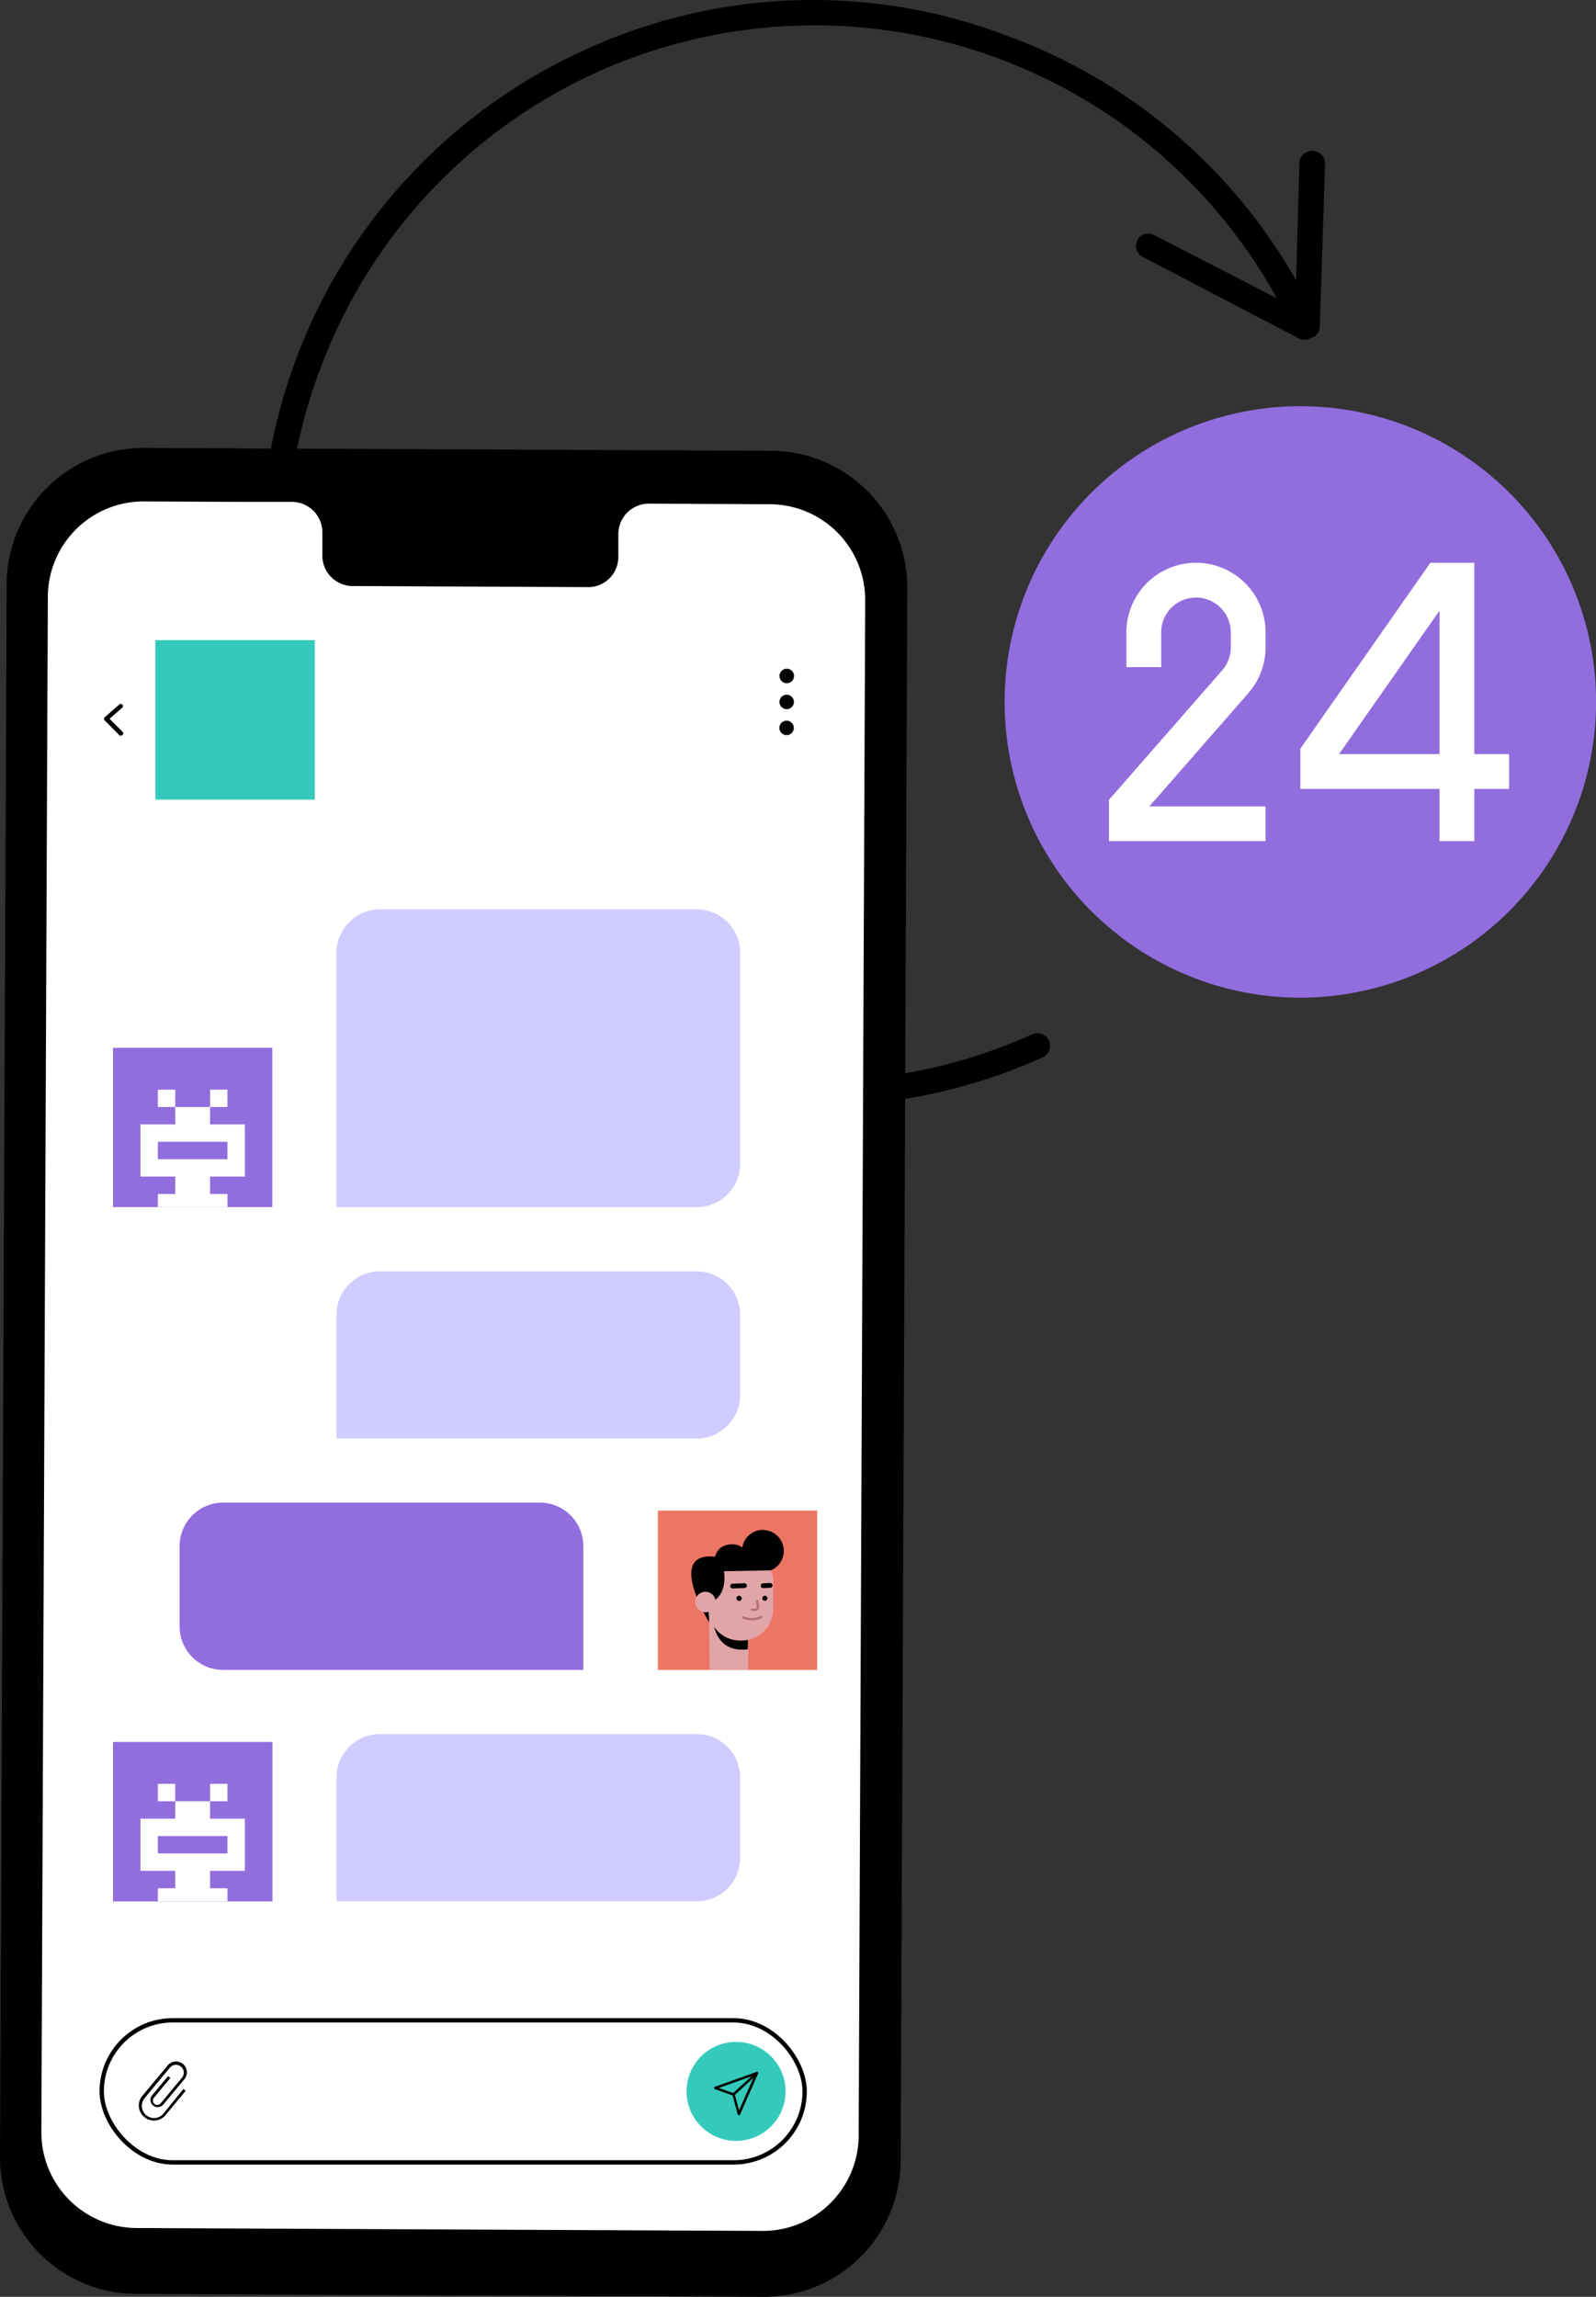 <?xml version="1.0" encoding="UTF-8"?> <svg xmlns="http://www.w3.org/2000/svg" xmlns:xlink="http://www.w3.org/1999/xlink" viewBox="0 0 366.98 528.12"><rect x="0" y="0" width="366.98" height="528.12" fill="#333333" stroke="none"/><defs><style>.cls-1,.cls-10,.cls-5{fill:none;}.cls-2{fill:#926dde;}.cls-3{fill:#fff;}.cls-4{fill:#d1ccff;}.cls-5{stroke:#000;stroke-miterlimit:10;}.cls-6{fill:#33cabb;}.cls-7{fill:#ed7564;}.cls-8{clip-path:url(#clip-path);}.cls-9{fill:#e1a4a7;}.cls-10{stroke:#af7079;stroke-linecap:round;stroke-linejoin:round;stroke-width:0.51px;}.cls-11{clip-path:url(#clip-path-2);}.cls-12{clip-path:url(#clip-path-3);}</style><clipPath id="clip-path"><rect class="cls-1" x="151.28" y="347.35" width="36.62" height="36.62"></rect></clipPath><clipPath id="clip-path-2"><rect class="cls-2" x="25.99" y="400.56" width="36.62" height="36.62"></rect></clipPath><clipPath id="clip-path-3"><rect class="cls-1" x="25.99" y="240.93" width="36.62" height="36.62"></rect></clipPath></defs><title>vector3Recurso 1</title><g id="Capa_2" data-name="Capa 2"><g id="Device"><path d="M241.19,239.25a2.93,2.93,0,0,0-3.86-1.42A121.35,121.35,0,0,1,77.08,177.77,120.11,120.11,0,0,1,73.6,84.86a121.46,121.46,0,0,1,63-67.95,121.46,121.46,0,0,1,157,51.67L265.29,54a2.83,2.83,0,0,0-2.65,5L299,78c.35.13.35.13.59,0l.35.13c.24-.11.24-.11.59,0l.48-.22.24-.11.48-.22.48-.22.24-.11c.24-.11.13-.35.37-.46l.24-.11.26-.7.13-.35,1.24-38.39a3,3,0,0,0-5.9-.19l-.77,27.4A126.45,126.45,0,0,0,231.78,8.3a125.46,125.46,0,0,0-97.64,3.33A126.75,126.75,0,0,0,71.91,180.44a127.2,127.2,0,0,0,167.85,62.67A2.94,2.94,0,0,0,241.19,239.25Z"></path><path class="cls-2" d="M299,229.4a68,68,0,1,1,68-68A68.07,68.07,0,0,1,299,229.4Z"></path><path class="cls-3" d="M291,193.4H255v-9.5l26-29.74a8,8,0,0,0,2-5.27V145.4a8,8,0,1,0-16,0v8h-8v-8a16,16,0,1,1,32,0v3.49a16.06,16.06,0,0,1-4,10.54l-22.73,26H291Z"></path><path class="cls-3" d="M339,193.4h-8v-12H299v-9.26L328.9,129.4H339v44h8v8h-8Zm-31.11-20H331v-33Z"></path><path d="M175.53,528.12l-144.25-.67A31.42,31.42,0,0,1,0,495.9L1.53,134.26A31.42,31.42,0,0,1,33.1,103l144.25.66a31.42,31.42,0,0,1,31.27,31.56l-1.53,361.64A31.41,31.41,0,0,1,175.53,528.12Z"></path><path class="cls-3" d="M177,115.94l-28-.13a7,7,0,0,0-6.82,7.07l0,5.07A6.94,6.94,0,0,1,135.4,135l-54.52-.25a7,7,0,0,1-6.76-7.13l0-5.07a7,7,0,0,0-6.77-7.14l-9.83,0-24.48-.11A22,22,0,0,0,11,137.19l-1.49,353a22,22,0,0,0,21.9,22.11l144,.66A22,22,0,0,0,197.44,491l1.5-353A22,22,0,0,0,177,115.94Z"></path><path d="M182.58,155.43a1.67,1.67,0,1,1-1.66-1.67A1.67,1.67,0,0,1,182.58,155.43Z"></path><path d="M182.55,161.41a1.66,1.66,0,1,1-1.65-1.67A1.66,1.66,0,0,1,182.55,161.41Z"></path><path d="M182.53,167.38a1.66,1.66,0,1,1-1.65-1.67A1.67,1.67,0,0,1,182.53,167.38Z"></path><path class="cls-4" d="M87.37,209.09H160.2a10,10,0,0,1,10,10v48.47a10,10,0,0,1-10,10H77.37a0,0,0,0,1,0,0V219.09A10,10,0,0,1,87.37,209.09Z"></path><path class="cls-4" d="M87.37,292.32H160.2a10,10,0,0,1,10,10v18.44a10,10,0,0,1-10,10H77.37a0,0,0,0,1,0,0V302.32A10,10,0,0,1,87.37,292.32Z"></path><path class="cls-4" d="M87.37,398.73H160.2a10,10,0,0,1,10,10v18.44a10,10,0,0,1-10,10H77.37a0,0,0,0,1,0,0V408.73A10,10,0,0,1,87.37,398.73Z"></path><path class="cls-2" d="M41.29,345.53h82.83a10,10,0,0,1,10,10V374a10,10,0,0,1-10,10H51.29a10,10,0,0,1-10-10V345.53a0,0,0,0,1,0,0Z" transform="translate(175.42 729.5) rotate(-180)"></path><rect class="cls-5" x="23.39" y="464.54" width="161.63" height="32.67" rx="16.33" ry="16.33"></rect><circle class="cls-6" cx="169.25" cy="480.88" r="11.38"></circle><path d="M169.88,486.36h0a.28.28,0,0,1-.25-.21l-1.18-4.34-4.08-1.45a.27.27,0,0,1-.18-.26.28.28,0,0,1,.18-.27l9.6-3.43a.27.27,0,0,1,.3.08.26.26,0,0,1,.05.3l-4.16,9.42A.28.28,0,0,1,169.88,486.36Zm-4.59-6.26,3.47,1.22a.28.28,0,0,1,.18.19l1,3.72,3.57-8.07Z"></path><path d="M168.67,481.87a.29.29,0,0,1-.21-.09.28.28,0,0,1,0-.4l5.37-4.92a.29.29,0,0,1,.39.42l-5.38,4.92A.28.28,0,0,1,168.67,481.87Z"></path><path d="M37.57,486a2.8,2.8,0,0,1-4.31-3.58l5.8-7a1.81,1.81,0,1,1,2.78,2.32l-4.91,5.9h0a1,1,0,0,1-1.54-1.29l3.78-4.55-.52-.43-3.61,4.34h0l-.18.21,0,0a1.67,1.67,0,0,0,2.55,2.12h0l.1-.11.09-.09h0l4.79-5.75h0a2.49,2.49,0,0,0-3.83-3.19h0l-6.05,7.27h0a3.48,3.48,0,0,0,5.32,4.43h0l4.87-5.86-.52-.43Z"></path><path d="M27.78,169.18a.51.51,0,0,1-.36-.15l-3.35-3.39a.51.51,0,0,1-.15-.37.53.53,0,0,1,.17-.36L27.42,162a.49.49,0,0,1,.7,0,.5.5,0,0,1,0,.71l-2.93,2.56,3,3a.5.5,0,0,1-.35.85Z"></path><rect class="cls-6" x="35.75" y="147.21" width="36.62" height="36.62"></rect><rect class="cls-6" x="35.75" y="147.21" width="36.62" height="36.62"></rect><rect class="cls-7" x="151.28" y="347.35" width="36.62" height="36.62"></rect><g class="cls-8"><path d="M175.68,351.77a4.82,4.82,0,0,0-5,4.05,3.67,3.67,0,0,0-2-.72c-2.06-.1-3.76.8-4.26,2.85-11.85-1.29-.73,16.14-.73,16.14l.9-6.71.32-7.53A3.73,3.73,0,0,0,172,360a4.81,4.81,0,1,0,3.65-8.19Z"></path><path class="cls-9" d="M163,368.83l.25,22.89a4.34,4.34,0,0,0,4.14,4.26h0a4.35,4.35,0,0,0,4.55-4.27l.19-20.83Z"></path><path d="M163.86,371.8s0,8.46,8.09,7.43l.06-3.89Z"></path><path class="cls-9" d="M170.48,377.22h-.27a7.31,7.31,0,0,1-7.32-7.31v-8.26a1.89,1.89,0,0,1,1.89-1.89h9.63a3.38,3.38,0,0,1,3.39,3.38v6.77A7.31,7.31,0,0,1,170.48,377.22Z"></path><path d="M170.53,367.56a.59.59,0,0,1-.64.55.6.6,0,0,1-.55-.64.61.61,0,0,1,.64-.55A.59.59,0,0,1,170.53,367.56Z"></path><path d="M176.46,367.57a.6.6,0,0,1-1.19-.09.6.6,0,0,1,.65-.55A.59.59,0,0,1,176.46,367.57Z"></path><path class="cls-10" d="M174.1,368.12l.2,1.43s-.11.9-1.39.55"></path><path d="M168.37,365.24h.11l2.7-.1a.55.55,0,0,0,0-1.1l-2.7.11a.54.54,0,0,0-.07,1.08Z"></path><path d="M175.34,365.15h.11l1.65-.06a.55.55,0,1,0,0-1.1l-1.65.06a.55.55,0,0,0-.52.57A.54.54,0,0,0,175.34,365.15Z"></path><path class="cls-10" d="M175.07,371.79a4.9,4.9,0,0,1-4.2.08"></path><path d="M163.08,368.6s4.19-1,3.4-7.32l10.62-.19-.25-2.59-11.79.16a2.87,2.87,0,0,0-2.81,3.16Z"></path><path class="cls-9" d="M164.56,368.39A2.36,2.36,0,1,1,162.2,366,2.36,2.36,0,0,1,164.56,368.39Z"></path></g><rect class="cls-2" x="25.99" y="400.56" width="36.62" height="36.62"></rect><rect class="cls-2" x="25.99" y="400.56" width="36.62" height="36.62"></rect><g class="cls-11"><path class="cls-3" d="M36.3,438.17v-4h4v-4h-8v-12h8v-4h8v4h8v12h-8v4h4v4Zm-4,4v-4h4v4Zm4-28v-4h4v4Zm16,12v-4h-16v4Zm-12,24v-4h-4v-4h16v4h-4v4Zm8-36v-4h4v4Zm4,28v-4h4v4Z"></path></g><rect class="cls-2" x="25.99" y="240.93" width="36.62" height="36.62"></rect><g class="cls-12"><path class="cls-3" d="M36.3,278.54v-4h4v-4h-8v-12h8v-4h8v4h8v12h-8v4h4v4Zm-4,4v-4h4v4Zm4-28v-4h4v4Zm16,12v-4h-16v4Zm-12,24v-4h-4v-4h16v4h-4v4Zm8-36v-4h4v4Zm4,28v-4h4v4Z"></path></g></g></g></svg> 